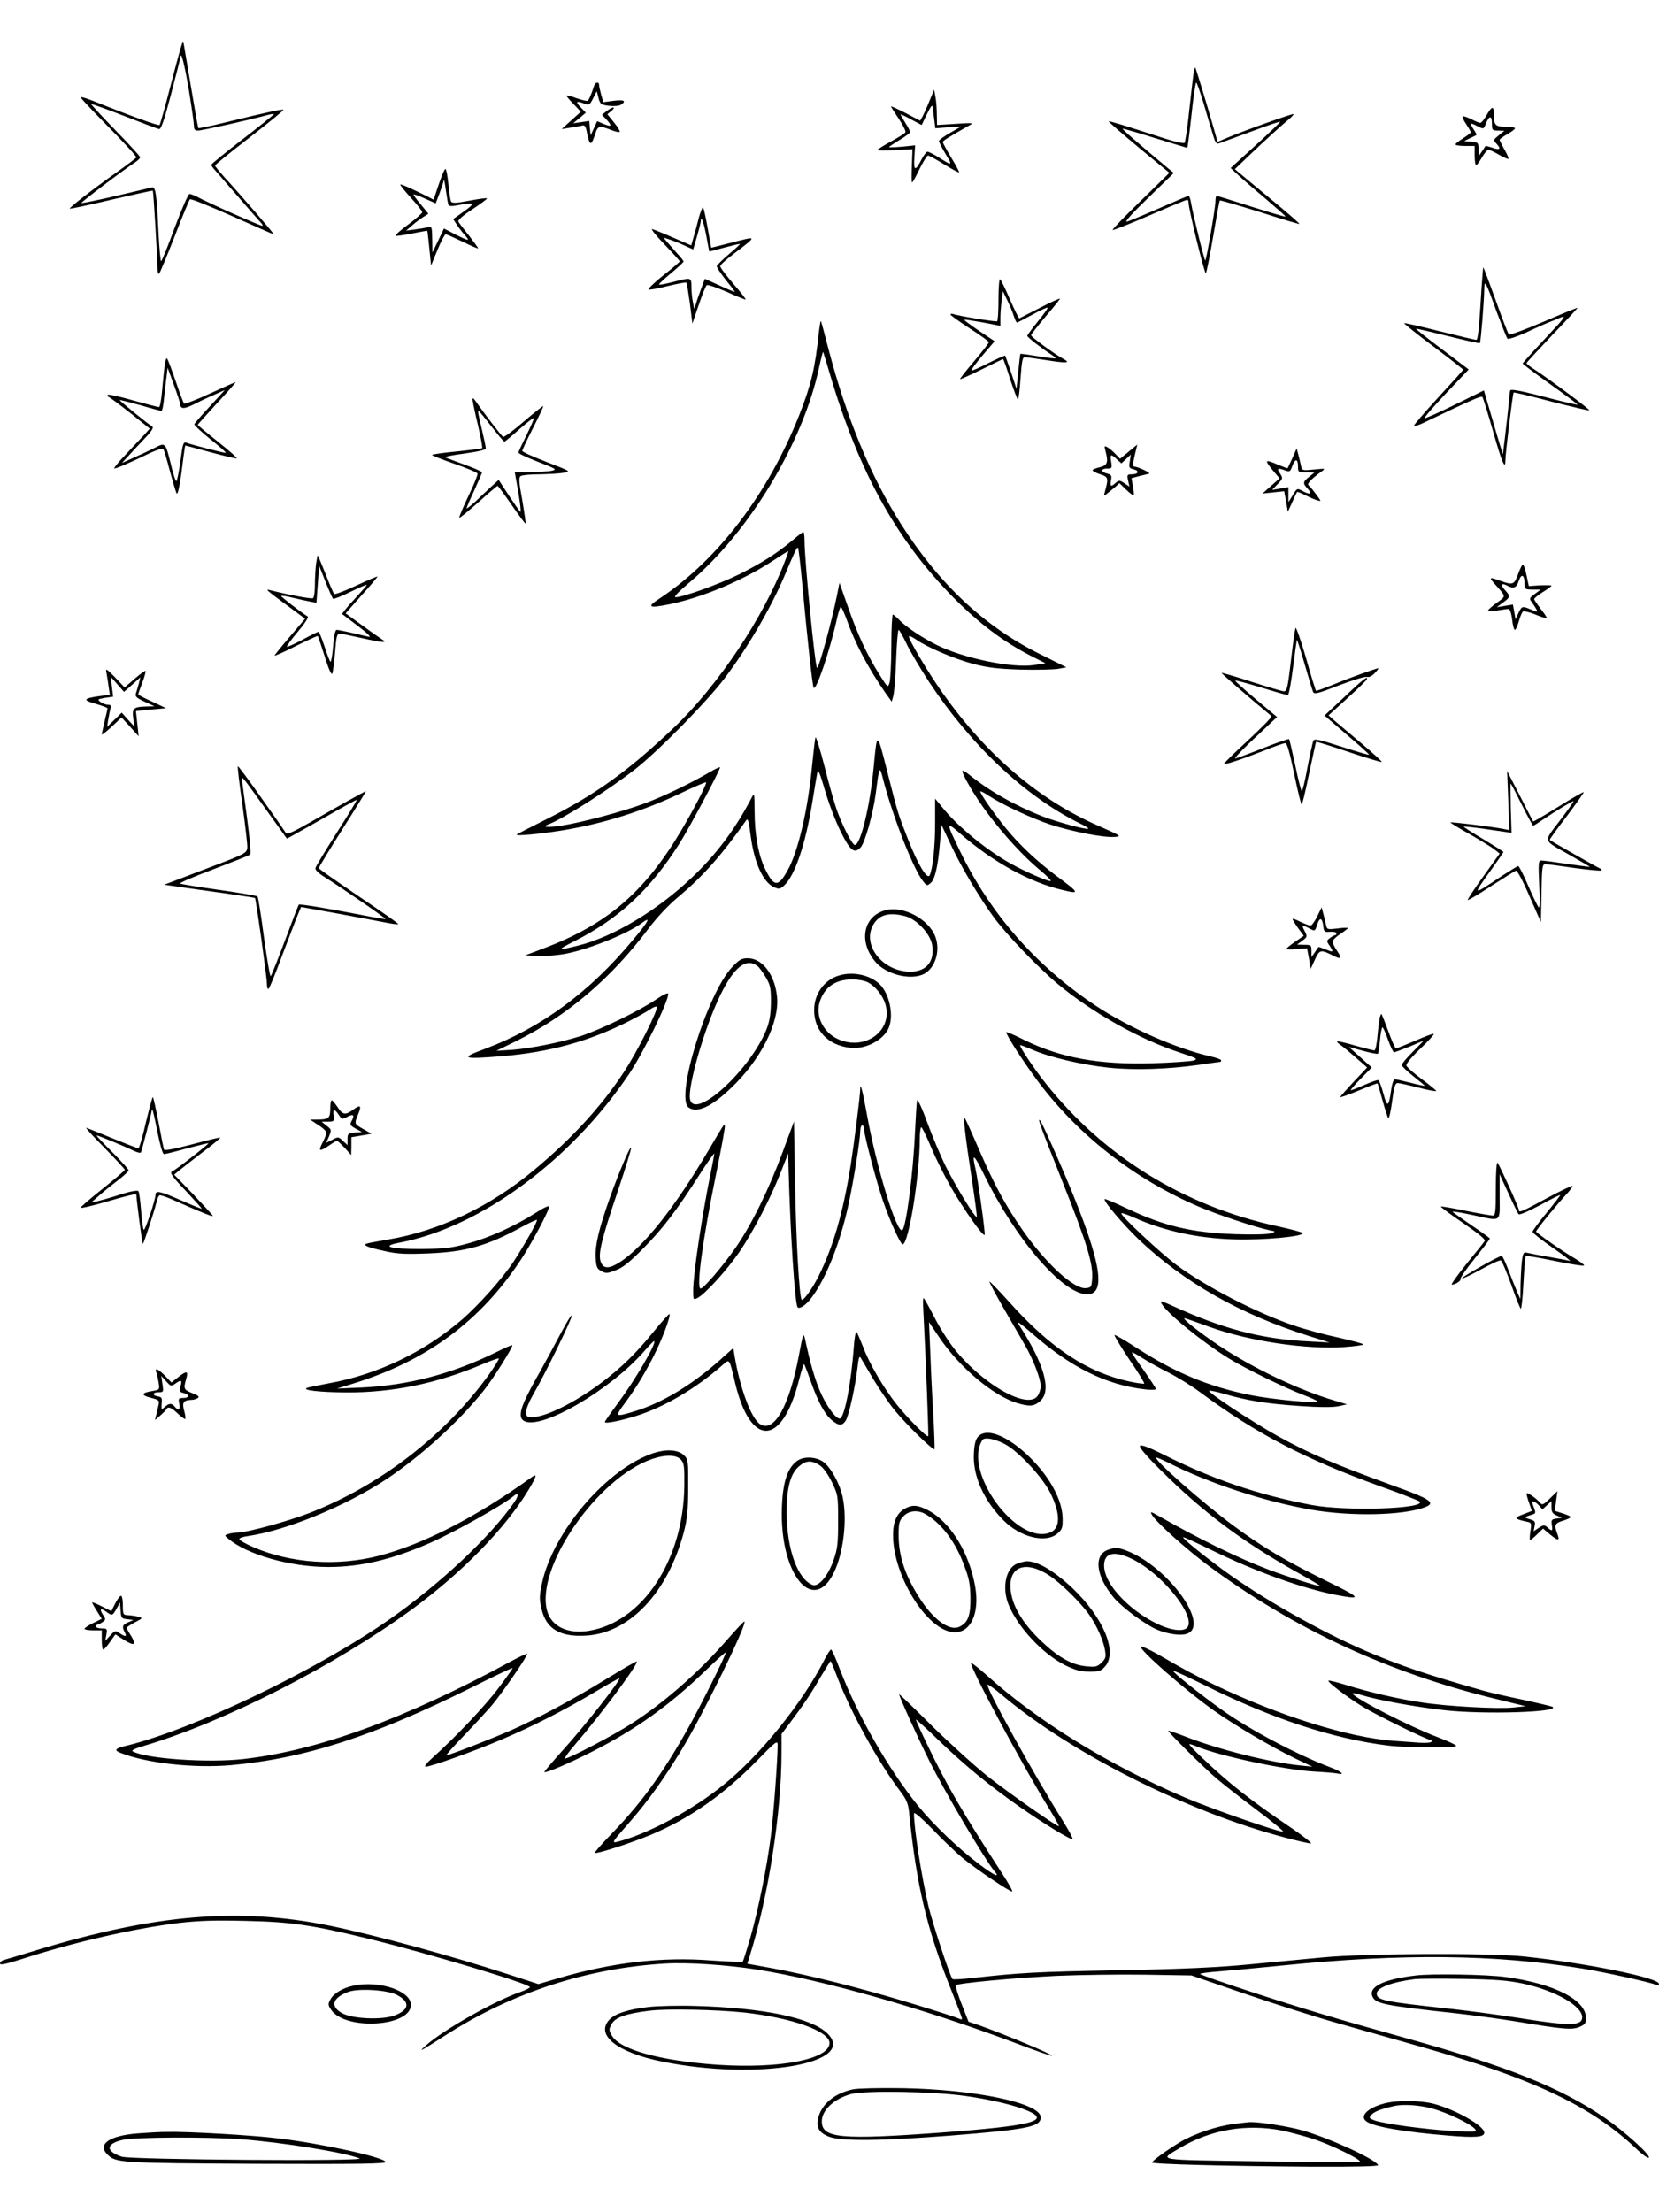<?xml version="1.0" standalone="no"?>
<!DOCTYPE svg PUBLIC "-//W3C//DTD SVG 20010904//EN"
 "http://www.w3.org/TR/2001/REC-SVG-20010904/DTD/svg10.dtd">
<svg version="1.0" xmlns="http://www.w3.org/2000/svg"
 width="864pt" height="1152pt" viewBox="0 0 864 1152"
 preserveAspectRatio="xMidYMid meet">

<g transform="translate(0,1152) scale(0.1,-0.1)"
fill="#000000" stroke="none">
<path d="M949 11295 c-3 -5 -30 -102 -59 -215 -29 -113 -56 -208 -59 -211 -5
-6 -166 53 -358 130 -29 11 -53 18 -53 14 0 -3 47 -54 104 -112 127 -129 186
-193 186 -201 -1 -3 -48 -39 -106 -80 -127 -90 -245 -182 -241 -187 2 -1 100
19 217 47 118 27 215 49 216 47 3 -3 24 -350 24 -399 0 -26 4 -38 9 -33 5 6
41 93 81 195 39 102 75 188 79 192 4 5 102 -35 219 -87 117 -52 214 -95 217
-95 6 0 -167 200 -257 298 -26 29 -48 56 -48 60 0 4 81 70 180 146 99 77 178
141 176 144 -5 5 -97 -15 -300 -65 -76 -19 -140 -32 -143 -30 -2 3 -19 98 -38
213 -20 115 -36 216 -38 224 -1 8 -5 11 -8 5z m36 -253 c14 -85 25 -165 25
-178 0 -18 5 -24 22 -24 20 0 278 58 357 80 19 5 36 8 38 6 2 -1 -71 -60 -162
-130 -91 -70 -165 -131 -165 -134 0 -4 10 -18 23 -32 12 -14 67 -77 122 -140
55 -63 105 -121 113 -129 7 -7 11 -15 9 -17 -4 -4 -284 120 -340 151 -16 8
-34 15 -40 15 -7 0 -41 -79 -77 -175 -35 -96 -67 -175 -71 -175 -3 0 -9 62
-13 138 -10 213 -15 250 -35 246 -9 -2 -94 -22 -190 -45 -95 -22 -175 -38
-177 -36 -4 3 217 171 279 211 15 10 27 22 27 27 0 5 -58 68 -129 141 -71 73
-128 135 -126 136 2 2 79 -26 172 -62 92 -36 174 -67 182 -68 10 -2 27 48 62
182 27 102 49 190 49 195 3 31 23 -49 45 -183z"/>
<path d="M6217 11143 c-3 -15 -13 -102 -23 -193 -9 -91 -21 -169 -25 -174 -4
-4 -49 5 -101 22 -216 70 -291 93 -294 90 -2 -2 69 -63 156 -136 l160 -132
-150 -147 c-83 -80 -148 -148 -146 -151 3 -2 90 32 194 77 103 45 191 81 195
81 4 0 7 -7 7 -16 0 -33 84 -374 90 -367 4 5 21 91 38 191 17 101 32 186 35
188 2 2 95 -25 208 -60 112 -36 205 -64 206 -62 2 2 -43 41 -99 88 -57 47
-133 111 -170 141 l-67 56 72 69 c93 88 164 153 205 187 18 15 31 29 29 31 -4
4 -271 -91 -349 -125 l-47 -20 -16 57 c-28 100 -97 327 -100 330 -2 2 -5 -9
-8 -25z m51 -160 c17 -60 39 -132 48 -161 12 -43 19 -53 32 -49 9 3 84 31 166
61 82 31 151 54 153 52 2 -1 -55 -57 -127 -122 l-131 -119 43 -40 c24 -22 89
-78 145 -125 55 -47 100 -86 98 -88 -2 -2 -82 22 -178 52 -96 31 -177 56 -181
56 -3 0 -6 -12 -6 -28 0 -31 -46 -302 -53 -308 -4 -4 -63 234 -74 299 -3 20
-9 37 -13 37 -4 0 -72 -29 -152 -64 -80 -35 -156 -67 -169 -70 -15 -4 26 42
110 123 l134 130 -34 28 c-166 139 -239 203 -232 203 5 0 82 -22 171 -50 89
-27 163 -50 165 -50 2 0 12 77 22 170 10 94 21 170 25 170 3 0 20 -48 38 -107z"/>
<path d="M3094 11073 c-14 -44 -27 -74 -34 -78 -4 -2 -30 4 -59 14 -28 11 -51
16 -51 13 0 -3 17 -24 38 -45 l37 -39 -50 -45 -50 -45 45 7 c25 3 52 9 62 11
12 4 18 -4 23 -28 16 -80 23 -83 45 -15 13 42 22 44 80 21 23 -9 44 -14 47
-11 3 4 -10 26 -29 49 l-35 43 21 17 c11 9 16 17 10 18 -7 0 -22 -9 -35 -19
l-24 -19 23 -24 c31 -34 28 -41 -13 -24 l-35 15 -17 -37 -17 -37 -4 38 -3 37
-42 -6 -42 -6 33 27 33 28 -27 28 c-29 30 -23 36 20 19 24 -9 28 -6 45 28 l19
37 9 -35 c8 -32 13 -36 54 -41 25 -3 51 -1 62 5 31 20 18 28 -37 21 l-54 -7
-11 38 c-6 22 -11 45 -11 52 0 18 -20 15 -26 -5z"/>
<path d="M4831 10971 c-19 -45 -37 -80 -40 -79 -4 2 -39 20 -78 41 -40 20 -73
35 -73 33 0 -2 18 -31 41 -65 22 -33 38 -65 34 -70 -3 -6 -37 -27 -75 -48 -39
-21 -70 -41 -70 -44 0 -3 41 -3 91 -1 l91 5 -3 -87 c-2 -47 -2 -86 1 -86 3 0
21 32 39 70 19 39 39 70 44 70 6 0 44 -21 84 -46 41 -25 76 -44 78 -42 2 2
-16 36 -41 77 -24 40 -44 77 -44 81 0 7 24 22 140 88 22 12 15 13 -72 7 l-98
-6 -1 53 c0 29 -3 71 -7 92 l-7 39 -34 -82z m35 -77 l5 -42 67 5 67 4 -57 -33
c-32 -18 -58 -37 -58 -43 0 -5 16 -36 35 -68 38 -63 37 -63 -47 -10 -21 12
-42 23 -48 23 -5 0 -19 -18 -30 -39 -33 -65 -43 -62 -38 9 l4 63 -68 -7 c-37
-3 -68 -4 -68 -2 0 2 25 19 55 37 30 18 55 37 55 41 0 5 -11 26 -25 48 -14 22
-25 42 -25 44 0 2 25 -9 55 -26 l55 -29 27 56 c23 46 29 53 31 34 1 -13 5 -43
8 -65z"/>
<path d="M7742 10920 c-12 -22 -27 -40 -33 -40 -5 0 -27 9 -48 20 -21 10 -41
17 -44 14 -3 -3 6 -22 19 -41 13 -20 24 -39 24 -42 0 -3 -18 -17 -40 -31 -22
-14 -40 -28 -40 -32 0 -5 23 -8 50 -8 l50 0 0 -50 c0 -27 3 -50 8 -50 4 0 17
18 30 40 12 22 28 40 34 40 6 0 31 -12 55 -26 25 -14 47 -24 49 -21 2 2 -7 24
-21 48 -13 24 -25 47 -25 51 0 4 18 17 40 29 22 13 40 26 40 31 0 4 -22 8 -49
8 -54 0 -61 8 -61 66 0 44 -10 43 -38 -6z m28 -45 c0 -33 2 -35 33 -35 l32 -1
-30 -24 c-29 -24 -29 -24 -10 -45 24 -26 16 -33 -24 -19 -18 6 -33 10 -35 8
-1 -2 -10 -15 -19 -29 l-17 -24 0 36 c0 35 -2 37 -37 40 l-38 3 30 15 c17 8
32 15 34 17 2 1 -4 14 -13 27 -23 35 -20 39 14 21 38 -19 36 -20 50 15 17 40
30 38 30 -5z"/>
<path d="M2285 10560 l-27 -80 -26 14 c-91 45 -143 68 -147 65 -2 -3 23 -34
55 -69 33 -36 59 -69 59 -75 0 -5 -33 -35 -74 -65 -41 -30 -70 -56 -65 -58 5
-2 44 4 86 12 43 9 78 15 79 14 2 -2 6 -43 11 -92 l9 -89 33 81 c19 45 38 82
43 82 5 0 45 -18 89 -39 44 -22 80 -37 80 -34 0 3 -22 33 -48 67 -27 33 -52
66 -55 72 -4 7 25 33 73 64 44 29 79 55 76 57 -2 3 -44 -3 -92 -12 -68 -13
-89 -14 -95 -4 -4 7 -10 48 -14 91 -4 43 -11 78 -15 78 -5 0 -20 -36 -35 -80z
m50 -106 c2 -8 17 -9 47 -3 91 17 96 12 34 -32 l-56 -40 21 -32 c12 -18 31
-42 42 -54 27 -30 18 -29 -53 7 l-58 30 -30 -63 -30 -62 -1 69 c-1 66 -2 68
-23 63 -13 -4 -43 -9 -68 -12 l-45 -6 30 26 c17 15 43 35 58 44 l28 18 -40 49
c-22 26 -39 49 -37 51 2 2 29 -7 59 -21 l56 -25 21 55 c11 30 21 60 21 67 1 7
6 -17 11 -53 5 -36 11 -70 13 -76z"/>
<path d="M3640 10388 c-7 -29 -19 -74 -27 -100 l-13 -46 -93 40 c-50 22 -100
42 -110 45 -10 3 18 -32 62 -78 44 -46 81 -87 81 -90 0 -3 -39 -37 -87 -74
-47 -38 -81 -71 -75 -73 6 -2 52 6 102 19 50 12 93 20 95 17 2 -2 10 -51 18
-108 l13 -105 33 97 c18 54 37 100 42 103 5 4 51 -12 102 -34 50 -23 95 -41
100 -41 4 0 -24 37 -63 81 -38 45 -70 86 -69 93 0 6 30 34 66 61 131 100 131
97 -13 60 -54 -14 -99 -25 -100 -25 0 0 -9 47 -19 105 -10 58 -21 105 -24 105
-4 0 -13 -24 -21 -52z m40 -105 c7 -40 14 -73 14 -73 1 0 35 9 76 20 41 11 78
20 83 20 4 0 -21 -24 -55 -52 -34 -29 -63 -58 -65 -63 -2 -6 20 -38 47 -73 28
-34 49 -62 46 -62 -3 0 -39 15 -80 34 l-75 34 -20 -53 c-11 -30 -24 -67 -28
-82 -7 -27 -7 -27 -14 12 -5 22 -8 59 -8 83 -1 49 0 48 -99 23 -40 -11 -72
-16 -70 -11 2 4 31 31 66 60 34 28 62 55 62 58 0 4 -15 23 -33 42 -17 20 -41
46 -52 59 l-20 24 25 -8 c14 -4 49 -17 77 -30 l53 -24 20 68 c11 38 20 74 20
82 1 32 18 -19 30 -88z"/>
<path d="M7716 10023 c-13 -218 -19 -273 -28 -273 -5 0 -90 20 -190 45 -99 25
-182 44 -185 42 -2 -2 66 -57 152 -121 85 -64 155 -119 155 -121 0 -3 -59 -68
-131 -146 -71 -78 -128 -144 -125 -146 3 -3 22 2 43 12 252 120 307 145 313
138 4 -4 29 -86 56 -180 46 -162 64 -204 64 -150 0 33 38 349 43 353 2 2 90
-19 196 -47 106 -27 195 -48 198 -46 4 5 -202 158 -284 212 -24 15 -43 30 -43
34 0 3 61 69 134 146 74 77 133 141 132 142 -1 2 -81 -31 -176 -72 -96 -41
-178 -71 -182 -67 -4 4 -35 84 -68 177 -34 94 -63 171 -65 173 -1 2 -5 -46 -9
-105z m79 -128 c27 -71 51 -134 56 -139 4 -4 47 10 96 32 48 23 99 45 113 51
14 5 43 17 64 26 36 15 30 6 -77 -108 -64 -68 -117 -127 -117 -130 0 -3 65
-52 144 -108 80 -57 144 -105 142 -106 -2 -2 -81 16 -175 41 -120 31 -173 41
-176 33 -2 -7 -6 -43 -9 -82 -4 -38 -12 -110 -18 -160 l-11 -90 -13 40 c-7 22
-29 97 -49 166 l-37 126 -150 -74 c-83 -41 -154 -72 -159 -71 -4 2 46 60 111
129 l119 125 -139 105 c-76 57 -137 105 -135 107 1 2 76 -16 165 -38 89 -22
164 -39 167 -37 5 5 22 218 23 282 1 52 7 41 65 -120z"/>
<path d="M5200 9961 c0 -60 -3 -112 -7 -114 -8 -4 -205 28 -230 38 -7 2 -13 1
-13 -3 0 -4 45 -36 100 -72 55 -35 100 -68 100 -72 0 -5 -34 -48 -75 -97 -41
-48 -75 -91 -75 -95 0 -3 49 19 110 49 60 30 112 55 114 55 2 0 19 -47 37
-105 19 -58 37 -105 40 -105 4 0 10 50 14 110 6 84 10 110 21 110 8 0 57 -7
110 -15 105 -17 133 -16 94 5 -44 23 -170 115 -170 124 0 5 34 48 75 97 41 48
75 90 75 93 0 4 -46 -17 -102 -46 -57 -29 -106 -54 -109 -56 -3 -1 -25 43 -49
98 -24 56 -47 103 -52 106 -4 3 -8 -44 -8 -105z m80 -87 c6 -19 14 -34 16 -34
3 0 39 19 80 41 41 23 77 39 80 37 2 -3 -20 -35 -51 -72 -30 -37 -55 -71 -55
-75 0 -7 73 -64 123 -96 15 -10 26 -19 24 -21 -1 -2 -43 3 -92 11 -49 8 -90
14 -91 12 -1 -1 -6 -42 -11 -92 l-9 -90 -28 85 c-16 47 -30 86 -31 88 -2 2
-39 -15 -84 -37 -44 -23 -85 -41 -91 -41 -6 0 19 34 55 77 l65 76 -81 54 c-44
30 -79 56 -77 58 1 2 45 -5 96 -14 l92 -18 0 42 c0 23 3 64 7 90 l6 48 23 -47
c13 -26 28 -63 34 -82z"/>
<path d="M4265 9793 c-20 -192 -41 -277 -102 -433 -162 -411 -426 -757 -727
-956 -71 -46 -59 -53 54 -30 169 35 383 125 537 227 41 27 76 49 78 49 2 0 -6
-24 -17 -52 -110 -291 -347 -646 -577 -866 -241 -229 -412 -352 -675 -483 -76
-38 -142 -72 -145 -75 -8 -9 123 3 239 22 213 35 419 100 619 195 68 33 126
57 128 55 6 -6 -59 -132 -128 -249 -193 -325 -388 -492 -724 -618 l-90 -34 69
-3 c39 -2 106 4 150 13 121 25 314 103 388 158 51 38 38 12 -46 -88 -225 -271
-476 -456 -768 -566 -136 -50 -122 -56 87 -39 248 21 449 76 658 181 45 23 94
50 110 61 15 11 31 18 37 16 14 -5 -101 -236 -173 -344 -115 -175 -266 -340
-460 -502 -230 -194 -501 -323 -767 -367 -52 -9 -102 -18 -110 -21 -23 -8 2
-19 94 -39 65 -15 107 -17 230 -12 193 8 305 40 484 138 41 22 76 39 78 36 6
-5 -64 -129 -122 -218 -58 -87 -177 -221 -265 -298 -197 -171 -442 -289 -699
-335 -52 -10 -102 -20 -110 -23 -32 -12 61 -23 205 -24 241 -1 473 47 708 147
44 19 82 32 85 30 2 -3 -21 -41 -53 -86 -228 -315 -566 -576 -934 -719 -111
-43 -322 -101 -375 -102 -17 0 -39 -4 -49 -8 -18 -6 -18 -7 0 -22 97 -84 324
-149 523 -149 169 0 333 39 531 126 127 56 377 196 432 242 27 24 31 6 6 -30
-128 -184 -390 -429 -654 -613 -377 -263 -1021 -572 -1368 -656 -58 -14 -65
-23 -29 -37 135 -54 384 -81 575 -64 386 35 745 151 1260 408 114 57 207 101
207 98 0 -3 -32 -49 -72 -102 -66 -89 -222 -255 -345 -365 -31 -28 -46 -47
-36 -47 27 0 251 80 394 141 161 68 328 153 489 249 65 39 121 70 125 70 15 0
-180 -249 -299 -380 -52 -58 -93 -106 -91 -108 6 -7 130 46 250 107 228 116
401 240 588 420 59 57 107 100 107 96 0 -16 -139 -294 -205 -410 -130 -229
-238 -377 -384 -528 -57 -59 -99 -107 -94 -107 28 0 196 55 294 96 202 85 375
206 552 386 98 101 107 107 107 81 0 -76 -22 -372 -36 -478 -20 -158 -65 -381
-107 -528 -19 -64 -36 -119 -39 -122 -3 -3 -76 0 -163 6 -257 20 -515 -10
-796 -92 l-105 -31 -160 52 c-296 96 -686 202 -922 251 -477 98 -911 62 -1537
-128 -82 -25 -158 -48 -167 -50 -10 -3 -18 -11 -18 -18 0 -9 30 -3 103 20 277
90 590 162 827 191 103 12 186 15 350 11 234 -5 345 -21 640 -93 306 -75 840
-235 840 -252 0 -4 -24 -16 -52 -26 -134 -46 -401 -198 -488 -276 -45 -40 -38
-37 104 54 345 221 735 347 1141 371 118 7 321 -7 475 -31 345 -54 871 -204
1338 -379 108 -41 198 -73 200 -70 6 6 -244 111 -383 160 l-51 17 -36 92 c-20
50 -33 94 -30 98 12 11 301 38 527 49 121 5 328 8 460 6 l240 -4 280 -96 c154
-53 375 -123 490 -155 116 -33 300 -85 410 -116 608 -172 904 -313 1147 -545
26 -24 51 -41 55 -37 12 12 -128 138 -230 208 -231 158 -506 268 -1047 418
-345 96 -522 149 -777 232 -156 51 -283 95 -283 99 0 3 44 9 98 13 53 4 203
18 332 31 624 63 1103 58 1560 -16 117 -19 343 -69 383 -84 10 -4 17 -3 17 4
0 32 -382 109 -705 143 -184 19 -827 16 -1045 -5 -96 -9 -272 -26 -390 -37
-155 -15 -344 -24 -675 -30 -432 -8 -514 -13 -758 -40 -53 -6 -101 -9 -106 -6
-11 7 -104 288 -126 381 -37 161 -75 403 -75 481 0 11 38 -22 98 -83 53 -56
126 -125 162 -154 70 -57 237 -169 251 -169 5 0 -16 39 -48 88 -210 323 -294
468 -392 673 -34 70 -61 130 -61 134 0 4 54 -45 120 -109 133 -128 261 -233
419 -344 126 -88 270 -176 277 -169 3 3 -18 42 -45 86 -153 243 -409 706 -398
718 3 3 38 -22 78 -56 360 -303 963 -606 1471 -740 64 -17 125 -31 135 -31 9
0 -35 35 -97 78 -219 148 -331 236 -472 371 -38 35 -66 66 -64 68 1 2 19 -3
39 -12 118 -49 455 -121 607 -130 58 -3 116 -8 128 -11 39 -8 16 12 -35 31
-175 66 -426 198 -572 303 -109 78 -251 191 -251 201 0 4 78 -32 173 -79 344
-171 662 -275 947 -310 100 -12 347 -13 354 -2 2 4 -41 25 -97 46 -147 56
-425 198 -442 226 -3 5 16 2 43 -6 86 -27 285 -63 437 -80 208 -23 606 -10
560 18 -6 3 -77 20 -160 38 -82 17 -172 38 -200 46 -302 86 -431 130 -612 207
-239 103 -539 273 -738 418 -113 83 -219 169 -213 174 2 2 68 -28 148 -67 231
-113 471 -199 650 -234 138 -26 131 -16 -55 75 -215 106 -332 176 -481 286
-166 123 -428 355 -401 355 4 0 31 -12 60 -26 210 -107 500 -202 742 -245 210
-37 485 -31 598 13 56 22 27 42 -160 109 -311 113 -438 167 -607 260 -137 76
-373 232 -358 237 6 2 41 -6 79 -17 121 -35 215 -50 383 -62 110 -8 180 -8
210 -2 l45 10 -89 27 c-192 60 -442 183 -611 302 -102 71 -171 129 -140 118
11 -3 69 -24 128 -45 202 -73 500 -117 695 -104 56 4 102 10 102 14 0 4 -57
19 -127 35 -71 15 -175 43 -233 63 -191 64 -461 203 -612 315 -82 61 -288 253
-288 269 0 5 29 -5 65 -21 157 -70 329 -108 522 -114 155 -5 376 16 356 34 -4
4 -64 20 -133 35 -483 105 -900 362 -1202 741 -61 76 -140 195 -135 201 2 2
30 -9 63 -23 87 -39 263 -80 399 -94 133 -14 309 -8 470 15 55 8 103 15 108
15 4 0 7 4 7 8 0 5 -25 14 -56 21 -180 41 -424 149 -599 265 -310 207 -546
476 -704 801 -75 154 -75 160 0 94 170 -148 362 -254 534 -294 91 -22 88 -16
-36 76 -102 77 -189 159 -258 243 -68 84 -141 189 -135 195 2 2 21 -8 42 -22
73 -48 226 -119 326 -152 116 -37 276 -68 332 -63 37 3 33 5 -84 57 -310 135
-581 366 -812 691 -74 104 -184 289 -176 297 3 3 19 -5 35 -16 57 -41 201
-102 299 -128 76 -20 129 -26 247 -30 83 -2 170 0 195 4 l44 8 -144 72 c-283
141 -519 362 -717 673 -159 250 -285 555 -379 915 -20 77 -37 142 -39 143 -2
2 -6 -23 -10 -55z m55 -214 c157 -533 362 -896 681 -1206 120 -116 235 -200
369 -269 l75 -38 -58 -9 c-115 -18 -371 35 -512 106 -74 37 -162 96 -194 131
-14 14 -28 26 -31 26 -4 0 -8 -73 -8 -162 0 -90 -5 -176 -9 -192 -9 -29 -9
-29 -56 46 -64 103 -112 207 -162 351 l-43 122 -12 -60 c-28 -141 -97 -391
-105 -383 -11 10 -65 564 -65 660 0 26 -3 48 -6 48 -3 0 -29 -20 -57 -44 -80
-67 -162 -119 -276 -176 -103 -51 -293 -120 -332 -120 -13 0 11 25 73 78 310
261 591 728 674 1119 10 46 19 82 21 80 1 -2 16 -50 33 -108z m-140 -1121 c24
-259 50 -499 57 -518 10 -29 85 190 123 363 7 31 16 57 19 57 3 0 17 -29 30
-65 44 -125 111 -251 200 -380 l35 -49 8 29 c5 17 12 101 15 188 3 86 9 157
13 157 3 0 22 -32 41 -72 19 -40 73 -131 120 -203 218 -328 494 -588 777 -730
30 -14 52 -28 50 -30 -7 -8 -162 34 -239 64 -143 56 -280 134 -383 218 -16 13
-31 22 -33 19 -9 -9 67 -138 130 -221 88 -117 186 -223 267 -291 39 -32 67
-60 62 -62 -12 -4 -136 50 -212 93 -121 68 -264 185 -342 278 l-48 58 0 -128
c0 -126 -13 -242 -29 -272 -13 -22 -62 60 -112 188 -53 135 -52 131 -109 356
-53 209 -52 209 -70 20 -19 -202 -68 -405 -98 -405 -12 0 -57 84 -88 166 -15
38 -46 146 -69 239 -24 94 -46 163 -48 155 -3 -8 -10 -71 -17 -140 -22 -235
-73 -455 -129 -554 -49 -87 -70 -85 -116 8 -35 72 -55 180 -55 299 -1 99 -1
101 -16 72 -85 -163 -183 -294 -312 -416 -178 -170 -411 -309 -591 -353 -112
-28 -114 -25 -19 23 234 119 394 268 547 509 50 79 211 381 211 396 0 3 -24
-7 -52 -24 -101 -59 -244 -128 -339 -163 -113 -43 -333 -101 -438 -117 -72
-10 -102 -7 -65 7 79 30 322 185 454 289 122 96 373 352 463 471 120 159 240
364 312 533 58 138 66 153 71 147 3 -3 14 -97 24 -209z m198 -1268 c50 -101
72 -118 104 -83 23 25 65 176 79 281 18 141 20 145 36 82 50 -197 160 -478
211 -540 19 -24 21 -24 40 -7 22 20 38 92 48 217 l7 85 47 -100 c55 -119 151
-280 228 -385 67 -90 229 -259 332 -345 178 -148 426 -288 634 -356 91 -30 97
-34 70 -42 -16 -4 -112 -11 -214 -14 -276 -8 -475 28 -665 121 -49 25 -92 43
-94 41 -6 -7 88 -154 163 -254 210 -282 505 -512 840 -655 99 -42 291 -106
366 -122 35 -7 35 -7 10 -16 -15 -6 -92 -8 -185 -5 -229 8 -371 42 -564 133
-63 30 -116 52 -118 50 -9 -9 95 -131 179 -212 233 -221 527 -388 881 -500
l112 -35 -112 6 c-245 12 -446 65 -716 189 -48 22 -56 23 -48 8 26 -49 214
-202 351 -286 86 -53 297 -156 388 -190 39 -15 72 -30 72 -33 0 -13 -232 9
-347 32 -218 44 -394 117 -595 247 -60 39 -111 68 -114 66 -2 -3 32 -60 77
-127 46 -66 80 -123 78 -126 -3 -2 -36 2 -73 10 -222 47 -415 174 -632 417
-54 60 -99 106 -101 104 -2 -2 31 -64 73 -137 43 -74 93 -161 112 -194 43 -74
82 -176 82 -213 0 -15 -7 -38 -16 -51 -50 -71 -271 50 -423 231 -32 38 -83
116 -112 173 -30 58 -56 105 -59 105 -3 0 -4 -24 -2 -52 15 -295 29 -664 26
-667 -7 -7 -109 96 -163 164 -67 83 -146 218 -176 301 -15 38 -30 73 -34 77
-5 5 -12 -34 -15 -85 -14 -180 -44 -338 -68 -363 -16 -16 -74 60 -108 142 -28
67 -50 142 -77 268 -9 38 -10 34 -32 -81 -50 -266 -130 -408 -203 -360 -46 30
-105 188 -133 359 l-6 37 -67 -60 c-147 -131 -302 -225 -446 -269 -99 -30
-103 -29 -63 27 65 87 107 156 158 254 47 92 94 216 85 225 -2 2 -40 -40 -84
-94 -92 -113 -167 -186 -272 -265 -138 -103 -290 -178 -360 -178 -26 0 -30 4
-30 28 0 15 16 54 35 87 60 102 207 403 203 415 -2 6 -27 -36 -57 -92 -30 -57
-87 -163 -128 -235 -84 -150 -99 -203 -63 -223 90 -48 453 164 628 367 25 29
47 51 49 49 12 -12 -99 -202 -189 -323 -37 -50 -68 -94 -68 -98 0 -10 78 5
164 32 145 45 312 144 446 262 41 36 37 41 68 -89 81 -340 245 -333 333 13 12
48 24 85 27 83 2 -3 17 -40 32 -83 38 -109 74 -176 110 -207 39 -32 55 -33 75
-3 16 26 49 175 61 277 5 46 9 61 16 50 5 -8 34 -58 65 -110 31 -52 82 -127
114 -166 57 -70 198 -208 206 -201 1 2 -1 80 -6 173 -6 93 -13 241 -16 329
l-7 160 54 -80 c104 -155 280 -303 404 -341 66 -20 89 -18 121 10 62 53 22
193 -113 401 -12 19 13 2 71 -49 202 -177 386 -268 588 -291 31 -4 57 -3 57 2
0 4 -29 48 -64 98 -36 49 -63 91 -61 93 1 2 27 -12 56 -31 30 -19 91 -53 137
-76 45 -23 118 -68 162 -101 291 -215 547 -349 944 -492 104 -37 194 -72 199
-77 38 -38 -386 -52 -563 -18 -278 53 -516 134 -772 263 -74 37 -114 52 -121
45 -6 -6 29 -49 109 -128 218 -217 424 -371 708 -530 72 -40 127 -73 122 -73
-16 0 -182 53 -269 86 -163 62 -370 164 -575 281 -39 22 -43 23 -33 5 18 -35
179 -180 294 -265 443 -328 937 -558 1493 -693 l159 -39 -65 -7 c-83 -8 -344
6 -478 27 -122 18 -275 54 -390 90 -46 14 -88 25 -93 23 -11 -4 97 -86 180
-137 71 -43 332 -171 349 -171 7 0 11 -4 7 -10 -3 -5 -31 -7 -63 -5 -31 2 -93
7 -137 10 -232 17 -595 131 -925 289 -96 46 -162 81 -303 163 -43 24 -82 42
-85 38 -13 -13 227 -224 379 -332 107 -76 304 -192 422 -249 l92 -44 -60 6
c-155 15 -424 82 -594 148 -52 20 -95 35 -97 33 -4 -4 182 -189 251 -248 28
-24 119 -96 203 -159 84 -63 149 -116 144 -118 -17 -5 -369 117 -512 178 -397
170 -763 395 -1031 636 -39 35 -76 64 -81 64 -19 0 265 -531 408 -762 30 -49
52 -88 48 -88 -13 0 -259 172 -369 259 -66 52 -196 170 -290 262 -93 93 -170
167 -172 166 -4 -4 101 -235 157 -347 82 -165 290 -515 338 -573 34 -39 0 -24
-77 34 -110 83 -238 205 -318 303 -159 197 -317 474 -409 713 -21 57 -42 103
-46 103 -4 0 -20 -24 -34 -52 -114 -225 -336 -500 -529 -655 -154 -124 -368
-241 -524 -287 -63 -18 -65 -23 42 100 93 107 173 218 269 376 111 183 339
650 325 664 -2 3 -40 -38 -85 -89 -148 -171 -327 -329 -502 -442 -92 -60 -339
-189 -347 -182 -3 4 19 34 49 69 134 155 335 425 324 436 -3 2 -73 -39 -158
-91 -173 -106 -358 -206 -498 -268 -106 -46 -319 -129 -334 -129 -5 0 36 46
90 102 55 57 120 128 146 158 55 66 190 262 183 268 -2 2 -41 -16 -87 -41
-548 -297 -1002 -463 -1390 -507 -181 -21 -507 1 -577 40 -9 5 13 15 60 29
420 125 990 415 1394 710 262 192 487 422 609 625 40 67 45 85 17 65 -292
-210 -567 -351 -799 -411 -215 -55 -456 -39 -650 44 -42 18 -76 38 -76 43 0 6
21 13 45 16 200 29 511 157 721 296 182 121 382 304 508 463 50 62 154 229
148 235 -2 2 -39 -14 -83 -36 -234 -115 -461 -174 -710 -185 l-120 -5 81 25
c387 119 668 327 880 651 57 88 144 252 144 272 0 7 -31 -7 -72 -34 -107 -68
-241 -129 -354 -159 -84 -23 -119 -27 -239 -28 -166 -1 -215 14 -114 33 421
80 893 428 1197 881 75 113 202 373 202 414 0 9 -26 -3 -67 -31 -86 -58 -284
-154 -388 -188 -107 -34 -258 -64 -358 -72 l-82 -5 104 51 c263 130 492 325
684 580 50 66 107 127 165 175 121 101 224 217 345 390 12 18 15 10 26 -73 18
-144 66 -248 124 -272 24 -10 31 -9 52 11 55 52 110 214 145 430 12 74 24 146
27 160 3 18 14 -9 39 -95 19 -66 56 -163 82 -215z m-18 -4402 c73 -190 218
-452 333 -602 27 -36 37 -60 41 -99 38 -382 92 -611 221 -933 30 -75 55 -141
55 -146 0 -5 -7 -5 -18 1 -10 5 -121 41 -247 79 -260 79 -539 149 -726 183
l-127 23 14 45 c96 307 164 745 164 1052 l0 99 43 57 c67 89 109 150 161 241
27 45 50 82 52 82 1 0 17 -37 34 -82z"/>
<path d="M4615 6781 c-120 -29 -147 -166 -53 -273 52 -59 167 -91 238 -65 66
23 101 121 71 200 -34 90 -164 160 -256 138z m100 -32 c60 -16 132 -94 140
-152 13 -84 -31 -137 -114 -137 -146 0 -256 142 -191 248 31 50 83 63 165 41z"/>
<path d="M3814 6485 c-129 -134 -299 -680 -228 -732 43 -31 118 2 221 101 154
146 252 339 240 473 -11 117 -76 203 -153 203 -31 0 -44 -7 -80 -45z m134 2
c7 -6 25 -31 40 -56 24 -40 27 -56 27 -131 -1 -63 -7 -99 -23 -140 -83 -209
-371 -474 -398 -366 -15 62 74 372 156 541 73 151 137 201 198 152z"/>
<path d="M4369 6440 c-77 -23 -129 -96 -129 -180 0 -106 70 -181 184 -196 76
-11 169 34 201 96 33 64 9 186 -46 237 -51 47 -139 65 -210 43z m150 -35 c39
-20 78 -68 92 -114 41 -138 -106 -246 -247 -182 -75 34 -117 117 -96 190 24
80 81 120 170 121 29 0 66 -7 81 -15z"/>
<path d="M4480 5849 c0 -33 -32 -283 -50 -399 -40 -248 -90 -420 -166 -574
-33 -66 -81 -133 -89 -124 -12 12 -29 304 -34 591 l-6 337 -60 -162 c-72 -194
-159 -372 -243 -494 -65 -94 -167 -214 -183 -214 -24 0 10 253 82 604 27 132
47 242 44 244 -6 7 2 19 -85 -128 -173 -294 -334 -498 -459 -581 -58 -37 -88
-38 -102 -1 -15 40 1 110 87 365 41 122 73 226 71 231 -4 12 -64 -130 -110
-259 -57 -160 -78 -248 -75 -312 3 -50 6 -59 29 -72 24 -13 32 -13 75 4 37 13
73 42 144 114 101 102 174 197 295 387 41 64 75 112 75 106 0 -5 -9 -53 -20
-106 -45 -222 -90 -522 -90 -608 0 -47 1 -48 23 -37 41 22 151 143 216 237 76
112 163 280 217 417 l39 99 2 -89 c9 -329 33 -698 47 -713 11 -10 44 12 73 51
76 101 150 288 193 489 26 122 60 334 60 376 0 17 5 32 10 32 6 0 10 -9 10
-20 0 -30 65 -276 99 -375 37 -107 91 -225 102 -225 31 0 89 360 89 548 0 34
4 62 8 62 4 0 27 -47 51 -104 24 -58 71 -152 105 -211 67 -116 169 -260 174
-245 4 11 -35 289 -48 345 -20 84 -8 76 44 -30 164 -338 411 -625 538 -625
110 0 67 202 -152 705 -46 105 -87 195 -93 200 -16 17 0 -26 120 -328 123
-309 156 -418 151 -494 -3 -45 -5 -48 -32 -51 -62 -7 -209 128 -331 303 -90
130 -147 236 -226 418 -38 88 -72 163 -75 166 -9 9 3 -97 37 -318 16 -106 28
-195 26 -198 -8 -7 -107 155 -160 260 -28 56 -72 161 -98 232 -26 72 -50 123
-53 115 -2 -8 -7 -85 -11 -170 -9 -208 -46 -493 -66 -506 -29 -18 -135 329
-184 602 -22 123 -35 172 -35 133z"/>
<path d="M5094 4039 c-13 -14 -20 -40 -22 -87 -7 -116 51 -245 154 -349 89
-89 220 -121 281 -69 25 22 28 30 27 83 -3 101 -77 230 -195 337 -107 96 -204
130 -245 85z m156 -49 c71 -46 180 -166 219 -242 54 -108 55 -186 1 -208 -171
-71 -457 315 -354 481 11 19 81 3 134 -31z"/>
<path d="M3381 3945 c-239 -94 -501 -408 -558 -668 -14 -66 -15 -84 -3 -134
24 -107 98 -150 239 -140 224 17 419 226 502 537 18 69 23 113 23 232 1 138 0
149 -21 169 -33 33 -103 35 -182 4z m165 -26 c17 -18 19 -36 18 -138 -5 -384
-216 -706 -495 -753 -112 -19 -198 22 -220 105 -60 225 261 690 546 789 70 24
127 23 151 -3z"/>
<path d="M4148 3910 c-48 -37 -72 -112 -76 -242 -12 -345 163 -561 272 -335
49 102 69 274 45 389 -15 73 -63 158 -102 186 -42 28 -105 29 -139 2z m119
-19 c20 -13 42 -43 65 -88 32 -67 33 -70 33 -203 0 -117 -3 -145 -24 -205 -28
-80 -77 -139 -108 -129 -78 29 -135 183 -136 374 -1 130 19 206 64 244 36 31
63 33 106 7z"/>
<path d="M4725 3670 c-44 -18 -69 -58 -73 -119 -16 -215 175 -531 321 -531 84
0 129 101 106 236 -31 181 -134 346 -253 403 -45 22 -69 25 -101 11z m88 -31
c85 -45 162 -144 209 -273 25 -65 31 -98 32 -166 1 -94 -13 -131 -59 -152 -52
-23 -137 40 -209 155 -73 115 -106 214 -106 323 0 62 3 75 25 98 26 28 70 34
108 15z"/>
<path d="M5769 3449 c-75 -28 -61 -139 32 -249 44 -52 163 -140 224 -166 57
-24 124 -33 156 -22 123 43 -95 346 -309 431 -47 19 -65 20 -103 6z m120 -44
c178 -83 374 -346 276 -371 -68 -17 -209 52 -312 152 -66 65 -102 128 -103
181 0 66 49 79 139 38z"/>
<path d="M5294 3376 c-58 -25 -77 -131 -39 -218 51 -118 176 -250 291 -309 53
-26 79 -33 126 -34 53 0 62 3 84 28 65 76 -10 254 -172 408 -96 90 -181 140
-238 139 -12 -1 -35 -7 -52 -14z m167 -58 c61 -39 166 -142 211 -206 40 -57
76 -138 83 -187 6 -34 3 -43 -19 -64 -22 -21 -32 -23 -80 -18 -74 7 -145 47
-233 131 -85 80 -139 163 -155 238 -30 142 60 191 193 106z"/>
<path d="M857 9613 c-3 -26 -9 -85 -13 -130 -4 -46 -11 -83 -16 -83 -5 0 -66
16 -135 35 -69 20 -128 33 -132 29 -3 -4 -1 -9 5 -11 6 -2 57 -40 113 -84
l101 -81 -33 -37 c-19 -20 -62 -65 -95 -101 -34 -35 -59 -66 -57 -69 5 -4 81
29 189 81 33 15 63 25 66 21 4 -5 19 -55 34 -113 16 -58 31 -111 36 -119 7
-13 20 59 36 193 4 31 8 56 9 56 2 0 61 -16 131 -35 71 -19 132 -34 137 -32 5
1 -39 40 -97 86 -58 46 -106 86 -106 89 0 2 46 53 101 113 56 60 99 109 96
109 -3 0 -63 -27 -133 -59 -71 -33 -132 -56 -135 -53 -4 4 -24 57 -44 117 -21
61 -41 114 -45 118 -4 5 -10 -13 -13 -40z m82 -200 c2 -24 21 -23 70 1 27 14
75 37 106 50 l56 25 -78 -85 c-43 -46 -79 -88 -81 -93 -1 -5 35 -39 82 -77 47
-37 84 -70 82 -72 -4 -3 -175 41 -207 53 -14 5 -18 -8 -29 -95 -8 -55 -17
-103 -21 -105 -4 -3 -17 35 -28 83 -30 121 -28 119 -89 88 -28 -14 -77 -37
-109 -51 l-58 -26 35 38 c19 21 57 62 85 91 32 33 46 55 39 60 -29 18 -173
136 -171 139 2 1 50 -11 108 -27 57 -17 107 -30 110 -30 4 0 10 28 13 63 4 34
9 85 13 112 l6 50 33 -90 c18 -49 33 -95 33 -102z"/>
<path d="M2461 9440 c0 -8 12 -68 28 -133 15 -65 25 -119 22 -121 -3 -2 -63
-10 -133 -17 -71 -7 -128 -15 -128 -18 0 -3 52 -24 116 -46 64 -22 118 -45
121 -51 2 -6 -19 -59 -48 -118 -28 -59 -49 -109 -47 -112 3 -2 47 34 99 80 52
47 97 85 100 86 3 0 36 -45 74 -100 38 -55 70 -98 72 -96 2 2 -6 56 -17 121
-18 97 -19 119 -8 126 7 5 51 9 98 9 47 1 103 4 125 8 39 7 39 7 -88 56 -70
27 -127 53 -127 58 0 5 25 59 56 119 31 61 55 112 53 114 -2 2 -48 -35 -102
-81 -54 -47 -102 -82 -107 -79 -9 6 -98 121 -142 185 -11 16 -17 20 -17 10z
m98 -140 c34 -44 64 -80 68 -80 3 0 39 30 79 66 41 36 74 61 74 55 0 -6 -18
-47 -40 -91 -22 -44 -40 -83 -40 -87 0 -5 46 -26 102 -48 93 -36 100 -40 73
-46 -17 -4 -67 -7 -112 -8 l-82 -1 5 -27 c20 -108 30 -182 24 -178 -4 2 -31
41 -60 85 l-53 81 -36 -33 c-20 -18 -57 -53 -83 -78 -27 -24 -48 -41 -48 -37
0 4 18 46 40 93 22 48 40 90 40 94 0 4 -39 22 -87 39 -49 18 -95 35 -103 39
-8 3 36 12 98 20 76 11 112 19 112 28 0 7 -9 50 -20 96 -20 85 -23 98 -17 98
2 0 32 -36 66 -80z"/>
<path d="M5757 9173 c16 -61 11 -76 -29 -86 -21 -5 -38 -12 -38 -16 0 -4 18
-14 40 -21 43 -14 44 -19 23 -95 -5 -18 -4 -19 13 -5 10 8 29 23 42 34 l22 20
35 -34 c19 -18 37 -32 39 -29 2 2 1 23 -4 46 l-7 43 41 11 c22 5 46 11 51 13
10 3 -60 36 -77 36 -10 0 -8 22 8 86 l7 29 -45 -37 -45 -37 -24 25 c-13 14
-32 30 -42 35 -16 9 -17 7 -10 -18z m60 -45 l23 -21 25 23 24 23 -5 -35 c-6
-32 -4 -36 20 -42 32 -8 25 -26 -10 -26 -24 0 -25 -3 -19 -32 l7 -32 -27 18
c-24 16 -28 16 -44 2 -25 -23 -31 -20 -25 13 5 24 2 29 -20 35 -34 8 -34 26 0
26 25 0 26 2 21 35 -7 41 -2 43 30 13z"/>
<path d="M6731 9135 c-12 -27 -24 -51 -25 -53 -2 -1 -24 7 -50 18 -68 29 -72
26 -30 -26 l38 -45 -45 -40 -44 -39 57 6 56 6 10 -53 9 -54 23 50 c12 28 24
51 25 53 2 2 20 -5 42 -16 21 -11 49 -23 62 -27 24 -7 23 -7 -5 31 -16 22 -33
42 -39 47 -10 7 13 32 65 70 25 18 25 18 -37 12 -62 -6 -62 -6 -68 22 -3 15
-10 42 -14 58 l-8 30 -22 -50z m29 -46 c0 -27 2 -29 43 -29 l42 -1 -27 -22
c-34 -27 -34 -34 -6 -64 25 -27 9 -31 -32 -8 -24 13 -26 12 -47 -23 l-23 -37
0 39 0 39 -42 -7 -43 -7 29 30 c28 29 28 31 12 56 -18 27 -12 30 28 15 23 -8
26 -6 37 25 15 39 29 37 29 -6z"/>
<path d="M1646 8584 c-3 -26 -6 -75 -6 -110 0 -34 -4 -66 -10 -69 -8 -5 -126
17 -220 41 -32 9 -26 3 87 -80 l92 -68 -79 -93 c-44 -51 -80 -96 -80 -99 0 -3
50 19 111 50 61 30 112 54 114 52 2 -2 18 -50 36 -106 19 -63 35 -98 39 -90 4
7 11 57 15 111 6 81 10 97 23 97 10 0 64 -11 122 -24 100 -23 133 -25 100 -6
-8 5 -54 37 -102 72 l-88 64 84 95 c47 51 83 95 82 97 -2 1 -52 -20 -112 -48
-59 -28 -111 -47 -114 -43 -4 5 -24 51 -44 103 -21 52 -39 96 -41 98 -1 1 -5
-18 -9 -44z m88 -182 c4 -3 45 13 91 36 47 23 85 39 85 36 0 -3 -20 -26 -44
-52 -24 -26 -54 -59 -65 -73 l-20 -26 82 -62 c52 -40 73 -60 57 -57 -110 26
-157 36 -167 36 -7 0 -14 -31 -18 -85 -4 -47 -10 -83 -14 -81 -4 3 -18 39 -31
80 -14 42 -28 76 -31 76 -4 0 -41 -18 -83 -41 -43 -23 -79 -39 -82 -37 -2 3
23 38 57 78 34 40 57 75 52 79 -46 30 -142 105 -139 108 2 2 30 -2 62 -10 33
-8 73 -17 90 -20 l32 -6 7 97 7 96 33 -83 c18 -45 36 -85 39 -89z"/>
<path d="M7906 8530 c-20 -55 -27 -58 -91 -35 -57 21 -62 19 -34 -12 65 -73
64 -66 14 -102 -25 -18 -45 -36 -45 -40 0 -4 21 -4 48 0 26 4 52 8 58 8 7 1
15 -23 19 -54 3 -30 10 -55 14 -55 5 0 14 20 21 45 7 25 17 48 22 51 5 3 34
-4 64 -16 30 -13 57 -21 59 -18 2 2 -12 23 -31 47 -18 24 -34 47 -34 51 0 5
20 21 45 37 25 15 45 30 45 33 0 3 -27 3 -59 2 l-59 -4 -12 56 c-6 31 -15 56
-19 56 -4 0 -15 -22 -25 -50z m34 -52 c0 -26 3 -28 42 -28 l42 0 -31 -23 c-28
-21 -30 -24 -16 -42 8 -11 19 -28 24 -37 9 -16 7 -16 -26 -3 -47 20 -49 20
-67 -17 l-15 -33 -7 39 -7 38 -42 -7 -42 -7 32 24 c39 27 40 34 11 65 -25 26
-19 40 10 24 35 -19 50 -12 62 25 14 41 30 30 30 -18z"/>
<path d="M6747 8250 c-3 -8 -13 -78 -22 -155 -19 -161 -22 -175 -39 -175 -7 0
-82 22 -166 49 -85 28 -156 48 -158 47 -2 -3 154 -138 260 -225 4 -4 -51 -60
-122 -126 -71 -65 -128 -121 -125 -123 5 -5 90 23 208 69 53 22 103 39 111 39
9 0 23 -49 46 -160 18 -88 36 -160 39 -160 3 0 21 73 39 163 19 89 35 163 36
164 1 2 78 -22 170 -53 92 -31 170 -54 172 -52 2 3 -47 47 -108 99 -62 52
-125 105 -141 119 l-28 25 98 89 c54 49 100 93 101 98 10 23 -23 -2 -116 -91
l-104 -97 116 -100 c64 -54 116 -101 116 -104 0 -3 -64 16 -142 41 -124 40
-144 44 -149 30 -3 -9 -17 -71 -30 -138 -12 -68 -26 -123 -29 -123 -4 0 -19
60 -34 133 -16 72 -30 135 -32 138 -2 3 -63 -18 -136 -47 -73 -29 -138 -53
-145 -54 -6 0 28 37 75 82 48 45 100 93 115 108 l28 26 -111 93 c-61 51 -109
95 -107 97 2 2 63 -14 134 -36 72 -22 135 -40 140 -40 5 0 17 64 27 143 10 78
19 143 20 145 2 1 20 -55 40 -125 21 -71 40 -136 44 -145 6 -15 22 -11 135 33
71 27 136 47 146 44 11 -3 26 4 41 20 13 14 21 25 18 25 -11 0 -150 -50 -232
-84 -49 -20 -90 -35 -92 -33 -3 2 -27 80 -53 173 -27 93 -52 162 -54 154z"/>
<path d="M554 8020 c2 -14 8 -46 11 -71 l7 -47 -54 -7 c-85 -12 -89 -21 -20
-40 34 -10 62 -20 62 -24 0 -3 -7 -33 -15 -66 -8 -33 -14 -64 -15 -69 0 -5 23
13 52 40 l51 48 45 -49 44 -49 -7 66 -7 65 78 8 79 7 -72 34 c-40 18 -73 35
-73 38 0 3 9 30 21 61 12 31 19 58 17 61 -3 2 -28 -16 -57 -41 l-52 -45 -50
53 c-43 44 -50 48 -45 27z m135 -65 l42 38 -7 -29 c-4 -16 -11 -39 -15 -51 -7
-20 -2 -25 44 -47 l52 -24 -45 -1 c-65 -2 -73 -10 -66 -62 l7 -44 -34 37 -33
37 -38 -37 -38 -37 6 40 c4 22 9 48 12 58 4 12 0 17 -13 17 -11 0 -28 6 -39
14 -18 14 -16 15 23 22 l42 6 -6 52 -6 51 35 -39 34 -39 43 38z"/>
<path d="M1262 7333 c15 -109 27 -211 26 -227 -3 -28 -9 -32 -183 -98 -99 -38
-196 -75 -215 -82 l-35 -13 75 -11 c41 -6 147 -21 235 -33 88 -13 162 -24 163
-25 5 -4 62 -414 62 -446 0 -16 3 -28 8 -28 4 0 36 78 71 173 36 94 72 190 82
213 l17 41 189 -34 c103 -19 216 -40 251 -47 34 -7 64 -11 66 -8 3 2 -90 67
-205 144 -115 78 -209 144 -209 147 0 4 56 96 124 204 69 108 123 197 122 197
-5 0 -146 -79 -285 -159 -93 -53 -127 -69 -132 -59 -5 7 -23 34 -41 60 -18 25
-71 101 -118 167 -47 66 -88 120 -91 121 -3 0 7 -89 23 -197z m123 -28 c59
-82 108 -151 109 -152 0 -1 82 45 181 101 99 57 181 102 183 101 2 -2 -45 -79
-104 -171 -59 -93 -109 -175 -111 -184 -3 -9 14 -26 44 -45 88 -55 324 -217
321 -221 -2 -1 -60 8 -128 22 -171 33 -320 58 -324 53 -2 -2 -34 -85 -71 -184
-37 -99 -71 -184 -75 -188 -4 -4 -19 86 -35 200 -15 114 -30 211 -34 215 -3 3
-94 19 -201 34 -107 15 -198 30 -202 33 -4 4 75 37 175 75 100 38 186 72 190
76 5 4 -3 92 -17 195 -14 103 -26 192 -26 198 0 16 7 7 125 -158z"/>
<path d="M7855 7351 l6 -154 -30 6 c-52 11 -273 38 -277 34 -2 -1 44 -30 102
-62 57 -33 116 -69 129 -80 l25 -20 -85 -119 c-47 -65 -84 -121 -81 -123 2 -2
57 30 122 73 65 42 123 78 129 80 6 3 38 -57 70 -132 l60 -136 3 151 c2 135 4
151 20 151 9 0 78 -9 152 -20 74 -10 137 -16 140 -13 3 3 0 8 -6 10 -12 4
-255 142 -263 149 -2 2 38 58 89 124 50 67 90 123 88 125 -2 2 -62 -32 -132
-76 -71 -44 -130 -78 -131 -77 -2 2 -33 62 -69 133 l-67 130 6 -154z m70 -21
c30 -60 57 -110 60 -110 2 0 26 15 52 33 65 44 155 98 158 95 2 -2 -31 -48
-72 -102 -87 -116 -93 -96 60 -183 53 -30 97 -56 97 -57 0 -1 -53 6 -117 15
-65 10 -126 18 -135 18 -16 1 -17 -10 -12 -126 4 -82 3 -124 -3 -118 -5 6 -30
56 -54 112 -24 57 -48 103 -52 103 -4 0 -40 -22 -80 -48 -161 -107 -158 -108
-73 12 42 58 76 108 76 109 0 2 -47 32 -105 67 -58 34 -104 64 -103 66 2 1 59
-5 127 -15 l123 -18 -4 129 c-1 70 -2 128 -1 128 2 0 28 -49 58 -110z"/>
<path d="M6860 6748 c-13 -27 -29 -48 -35 -48 -6 0 -29 9 -51 19 -21 11 -40
18 -42 16 -2 -2 10 -22 27 -46 l31 -42 -45 -31 c-25 -17 -45 -34 -45 -37 0 -3
24 -4 53 -1 l54 4 10 -53 9 -54 22 48 c24 52 30 54 94 21 43 -22 49 -16 23 22
-14 20 -25 43 -25 50 0 8 18 26 40 40 22 15 40 29 40 31 0 3 -25 2 -55 -2 -54
-6 -54 -6 -60 22 -3 15 -10 42 -14 58 l-8 30 -23 -47z m32 -53 c3 -27 6 -30
36 -27 17 1 32 -2 32 -8 0 -5 -3 -10 -7 -10 -5 0 -17 -7 -27 -15 -18 -13 -18
-16 -2 -39 23 -35 21 -37 -20 -20 -20 8 -37 14 -38 12 -2 -2 -10 -14 -19 -28
l-17 -24 0 32 c0 30 -2 32 -37 32 l-38 1 27 20 c27 20 27 22 13 50 -18 33 -15
35 25 14 28 -15 29 -15 40 21 13 40 27 35 32 -11z"/>
<path d="M7186 6223 c-2 -10 -8 -53 -12 -95 -3 -43 -11 -78 -16 -78 -5 0 -50
11 -100 25 -50 15 -92 24 -94 22 -3 -2 6 -11 18 -19 13 -9 49 -39 81 -67 l57
-50 -70 -74 c-38 -41 -70 -77 -70 -80 0 -3 43 12 96 34 53 22 97 39 98 37 2
-2 13 -41 26 -88 13 -47 27 -89 30 -93 4 -5 13 35 20 87 10 77 16 96 29 96 9
0 58 -11 109 -24 50 -13 92 -21 92 -17 -1 3 -34 31 -75 61 -41 30 -77 62 -80
70 -4 9 20 39 71 88 42 40 74 75 71 78 -2 3 -46 -13 -97 -36 -52 -22 -97 -40
-100 -40 -4 0 -22 41 -40 90 -18 50 -34 90 -36 90 -1 0 -5 -8 -8 -17z m43
-118 c13 -36 27 -65 31 -65 4 0 40 14 81 30 l74 31 -57 -58 c-32 -32 -58 -63
-58 -69 0 -6 27 -32 60 -58 33 -26 60 -49 60 -50 0 -2 -33 5 -72 15 -40 10
-78 19 -84 19 -6 0 -14 -23 -18 -50 -13 -96 -21 -101 -41 -26 -10 37 -22 69
-26 71 -4 3 -37 -9 -74 -25 -38 -17 -69 -29 -71 -27 -1 1 22 29 53 60 l57 58
-60 54 -59 53 73 -20 c41 -11 76 -18 78 -15 3 2 7 34 11 71 3 36 9 66 13 66 3
0 17 -29 29 -65z"/>
<path d="M760 5676 c-17 -75 -35 -136 -39 -136 -4 0 -63 23 -132 51 -68 28
-131 53 -139 56 -8 3 33 -43 93 -103 59 -60 107 -112 107 -116 0 -3 -52 -48
-115 -98 -63 -50 -115 -95 -115 -99 0 -5 65 11 145 34 80 24 145 40 145 36 0
-24 30 -255 34 -258 3 -4 57 160 72 220 3 15 10 29 14 32 4 3 34 -7 66 -21
151 -67 215 -93 212 -85 -2 5 -48 55 -102 112 l-99 102 29 24 c16 13 71 56
122 95 51 38 91 72 89 74 -2 2 -68 -14 -146 -35 -95 -25 -144 -34 -147 -27 -2
6 -15 69 -28 140 -14 71 -27 131 -30 133 -2 2 -18 -57 -36 -131z m60 -51 c13
-65 27 -115 34 -115 6 0 60 13 120 30 61 16 111 28 112 27 4 -3 -173 -141
-186 -145 -19 -7 -9 -23 70 -106 44 -47 80 -87 80 -90 0 -2 -50 18 -111 45
-106 47 -129 51 -129 27 0 -24 -54 -187 -61 -182 -4 2 -10 46 -14 98 -4 51
-10 98 -14 103 -4 6 -40 0 -96 -18 -49 -16 -103 -31 -120 -35 l-30 -6 40 35
c22 20 66 55 97 79 32 24 57 48 58 53 0 6 -38 48 -85 95 -46 46 -83 85 -82 87
3 3 150 -58 199 -82 15 -7 30 -10 32 -6 4 6 56 208 56 217 0 2 2 4 4 4 2 0 14
-52 26 -115z"/>
<path d="M1720 5746 c0 -49 -9 -56 -68 -56 l-37 0 42 -28 c24 -15 43 -33 43
-40 0 -7 -9 -31 -20 -52 -24 -46 -17 -49 34 -15 20 14 39 25 41 25 3 0 20 -17
40 -37 l34 -38 1 47 0 46 53 9 52 9 -42 24 c-48 27 -49 27 -28 77 19 46 13 52
-25 25 -40 -30 -56 -28 -82 13 -13 19 -26 35 -30 35 -5 0 -8 -20 -8 -44z m44
-31 c16 -24 18 -25 46 -10 32 16 38 8 20 -25 -9 -16 -5 -22 22 -37 l33 -18
-37 -3 c-35 -3 -38 -6 -38 -34 l0 -31 -24 22 c-23 22 -25 22 -55 6 l-32 -16
15 34 c13 33 13 35 -13 55 l-26 21 34 0 c31 1 33 3 29 31 -6 37 4 38 26 5z"/>
<path d="M7790 5332 c0 -124 -2 -142 -16 -142 -9 0 -73 11 -142 25 -68 14
-126 24 -128 22 -3 -2 50 -41 116 -86 83 -57 118 -86 112 -94 -4 -7 -47 -60
-95 -119 -48 -60 -82 -108 -76 -108 18 0 50 21 45 29 -3 4 30 53 74 107 44 54
79 101 79 104 0 3 -43 34 -95 69 -52 36 -97 67 -99 71 -2 3 44 -4 103 -17 156
-33 142 -43 142 95 l0 117 46 -100 c25 -55 49 -104 53 -108 5 -5 55 17 111 47
57 31 104 55 106 53 1 -1 -31 -43 -71 -92 -41 -50 -74 -94 -74 -100 0 -5 48
-43 107 -84 59 -40 98 -71 87 -67 -11 3 -60 12 -110 21 -49 8 -99 18 -111 21
-19 5 -22 0 -28 -42 -3 -26 -6 -81 -7 -123 l-1 -76 -18 40 c-9 22 -30 73 -45
113 -15 39 -30 72 -34 72 -15 0 -212 -112 -207 -117 3 -3 47 18 98 46 51 28
97 50 104 47 6 -2 30 -59 54 -125 23 -67 46 -123 50 -126 4 -2 10 57 14 133 4
75 9 139 12 141 2 3 72 -9 154 -26 83 -17 150 -27 150 -23 0 5 -21 20 -47 36
-63 36 -203 134 -203 141 0 8 113 147 159 195 19 21 33 40 30 42 -3 3 -63 -26
-134 -64 -133 -72 -145 -77 -145 -60 0 12 -100 232 -111 245 -5 5 -9 -52 -9
-133z"/>
<path d="M814 4374 c3 -9 9 -33 12 -53 6 -38 6 -38 -34 -45 -57 -9 -59 -22 -6
-35 42 -11 45 -14 40 -36 -3 -14 -9 -37 -12 -52 l-7 -28 29 25 c16 14 30 28
32 33 7 15 27 6 59 -25 18 -17 35 -29 38 -27 2 3 0 22 -6 43 -12 42 -3 55 36
56 11 0 27 4 34 9 12 7 5 14 -27 26 -45 18 -47 23 -33 72 13 44 4 47 -39 13
l-37 -29 -33 34 c-36 37 -56 45 -46 19z m98 -60 c32 23 38 20 28 -13 -7 -26
-5 -30 16 -35 32 -8 31 -26 -2 -26 -24 0 -26 -3 -20 -30 6 -32 -4 -39 -24 -15
-16 19 -29 19 -52 -2 -18 -16 -18 -15 -16 18 3 29 0 34 -19 37 -32 5 -29 22 3
22 26 0 26 2 20 43 l-6 42 25 -28 c24 -26 26 -27 47 -13z"/>
<path d="M7950 3742 c0 -5 6 -28 14 -50 l14 -40 -46 -18 c-49 -18 -46 -24 19
-38 25 -5 26 -8 19 -51 -4 -25 -4 -45 -1 -45 3 0 19 13 36 30 l31 30 37 -31
c43 -35 52 -34 37 5 -17 44 -12 55 30 67 22 7 40 15 40 19 0 4 -19 12 -41 19
l-41 13 6 51 7 52 -39 -38 c-35 -34 -40 -36 -52 -22 -20 24 -70 58 -70 47z
m65 -62 l18 -20 24 22 23 21 0 -32 c0 -25 6 -34 28 -43 l27 -12 -29 -4 c-25
-3 -28 -7 -24 -33 5 -33 2 -35 -23 -13 -16 14 -20 14 -45 -2 l-27 -18 5 27 c5
24 1 28 -26 36 -31 9 -30 10 19 26 12 3 13 10 5 30 -6 15 -10 28 -10 31 0 11
19 2 35 -16z"/>
<path d="M600 3170 l-20 -40 -50 25 c-28 14 -50 23 -50 20 0 -3 11 -23 25 -45
l25 -40 -45 -22 c-25 -12 -45 -26 -45 -30 0 -4 20 -8 45 -8 l45 0 0 -50 c0
-27 3 -50 8 -50 4 0 20 18 35 40 l28 39 47 -30 c53 -33 64 -25 33 25 -12 18
-21 36 -21 39 0 4 19 16 43 29 41 21 41 22 17 29 -14 4 -37 7 -52 8 -27 1 -28
3 -28 51 0 28 -4 50 -10 50 -5 0 -19 -18 -30 -40z m63 -82 l32 -4 -27 -12
c-30 -12 -34 -23 -18 -53 13 -23 2 -24 -28 -3 -21 14 -24 13 -48 -13 l-26 -28
6 33 c5 30 4 32 -24 32 -17 0 -30 5 -30 10 0 6 4 10 8 10 5 0 16 6 26 13 18
13 18 15 1 40 -19 30 -10 35 21 12 27 -20 31 -19 51 18 l18 32 3 -42 c3 -39 5
-42 35 -45z"/>
<path d="M7375 1233 c-165 -19 -248 -58 -228 -108 15 -39 55 -48 443 -90 80
-9 213 -27 295 -40 259 -43 302 -47 341 -30 28 12 34 19 34 45 0 96 -164 180
-420 215 -94 13 -383 18 -465 8z m559 -43 c166 -36 306 -116 306 -175 0 -45
-66 -46 -320 -5 -102 16 -270 39 -375 50 -340 37 -375 44 -375 79 0 30 80 60
200 75 19 2 132 3 250 1 173 -3 234 -8 314 -25z"/>
<path d="M1842 1180 c-57 -12 -103 -39 -121 -72 -13 -23 -13 -29 3 -53 72
-110 416 -90 416 25 0 73 -165 128 -298 100z m224 -48 c71 -36 67 -78 -10
-107 -68 -26 -228 -18 -279 14 -58 35 -44 78 36 108 52 20 203 11 253 -15z"/>
<path d="M3380 1069 c-106 -12 -177 -34 -207 -67 -73 -79 41 -170 273 -217
499 -102 1031 -10 860 149 -85 79 -331 130 -681 140 -88 3 -198 0 -245 -5z
m495 -29 c250 -28 445 -97 445 -159 0 -85 -261 -135 -585 -113 -297 21 -505
78 -548 151 -16 28 -17 33 -2 60 18 35 73 55 195 70 89 12 353 6 495 -9z"/>
<path d="M4443 640 c-90 -19 -155 -69 -178 -136 -19 -57 -4 -89 53 -111 63
-24 275 -22 632 6 403 32 470 46 470 95 0 74 -337 145 -720 152 -118 2 -234
-1 -257 -6z m587 -35 c134 -19 255 -48 323 -77 121 -52 20 -78 -446 -113 -529
-39 -627 -30 -627 58 0 58 62 117 151 142 72 20 435 14 599 -10z"/>
<path d="M7208 566 c-86 -23 -129 -66 -92 -93 38 -28 196 -55 426 -74 143 -12
188 -8 188 15 0 36 -150 121 -265 151 -70 18 -192 19 -257 1z m247 -25 c77
-20 203 -80 226 -107 13 -16 7 -17 -116 -11 -141 8 -363 38 -409 56 -27 11
-28 12 -12 30 15 16 53 30 121 45 47 9 125 4 190 -13z"/>
<path d="M6422 459 c-87 -11 -207 -52 -278 -95 -68 -41 -143 -96 -144 -105 0
-9 402 -19 833 -22 221 -1 346 2 344 8 -10 29 -249 139 -390 180 -76 22 -233
47 -282 44 -11 -1 -49 -5 -83 -10z m256 -34 c42 -9 113 -28 157 -42 96 -31
266 -114 246 -121 -7 -2 -240 -1 -518 3 -557 8 -529 3 -419 69 160 96 348 128
534 91z"/>
<path d="M713 410 c-144 -12 -207 -56 -154 -109 44 -44 61 -45 774 -49 551 -2
678 0 675 10 -8 24 -329 95 -555 122 -135 17 -479 37 -588 34 -33 0 -101 -4
-152 -8z m542 -30 c216 -16 542 -69 618 -100 37 -16 -1189 -7 -1238 9 -87 28
-85 68 6 88 69 14 430 16 614 3z"/>
</g>
</svg>
